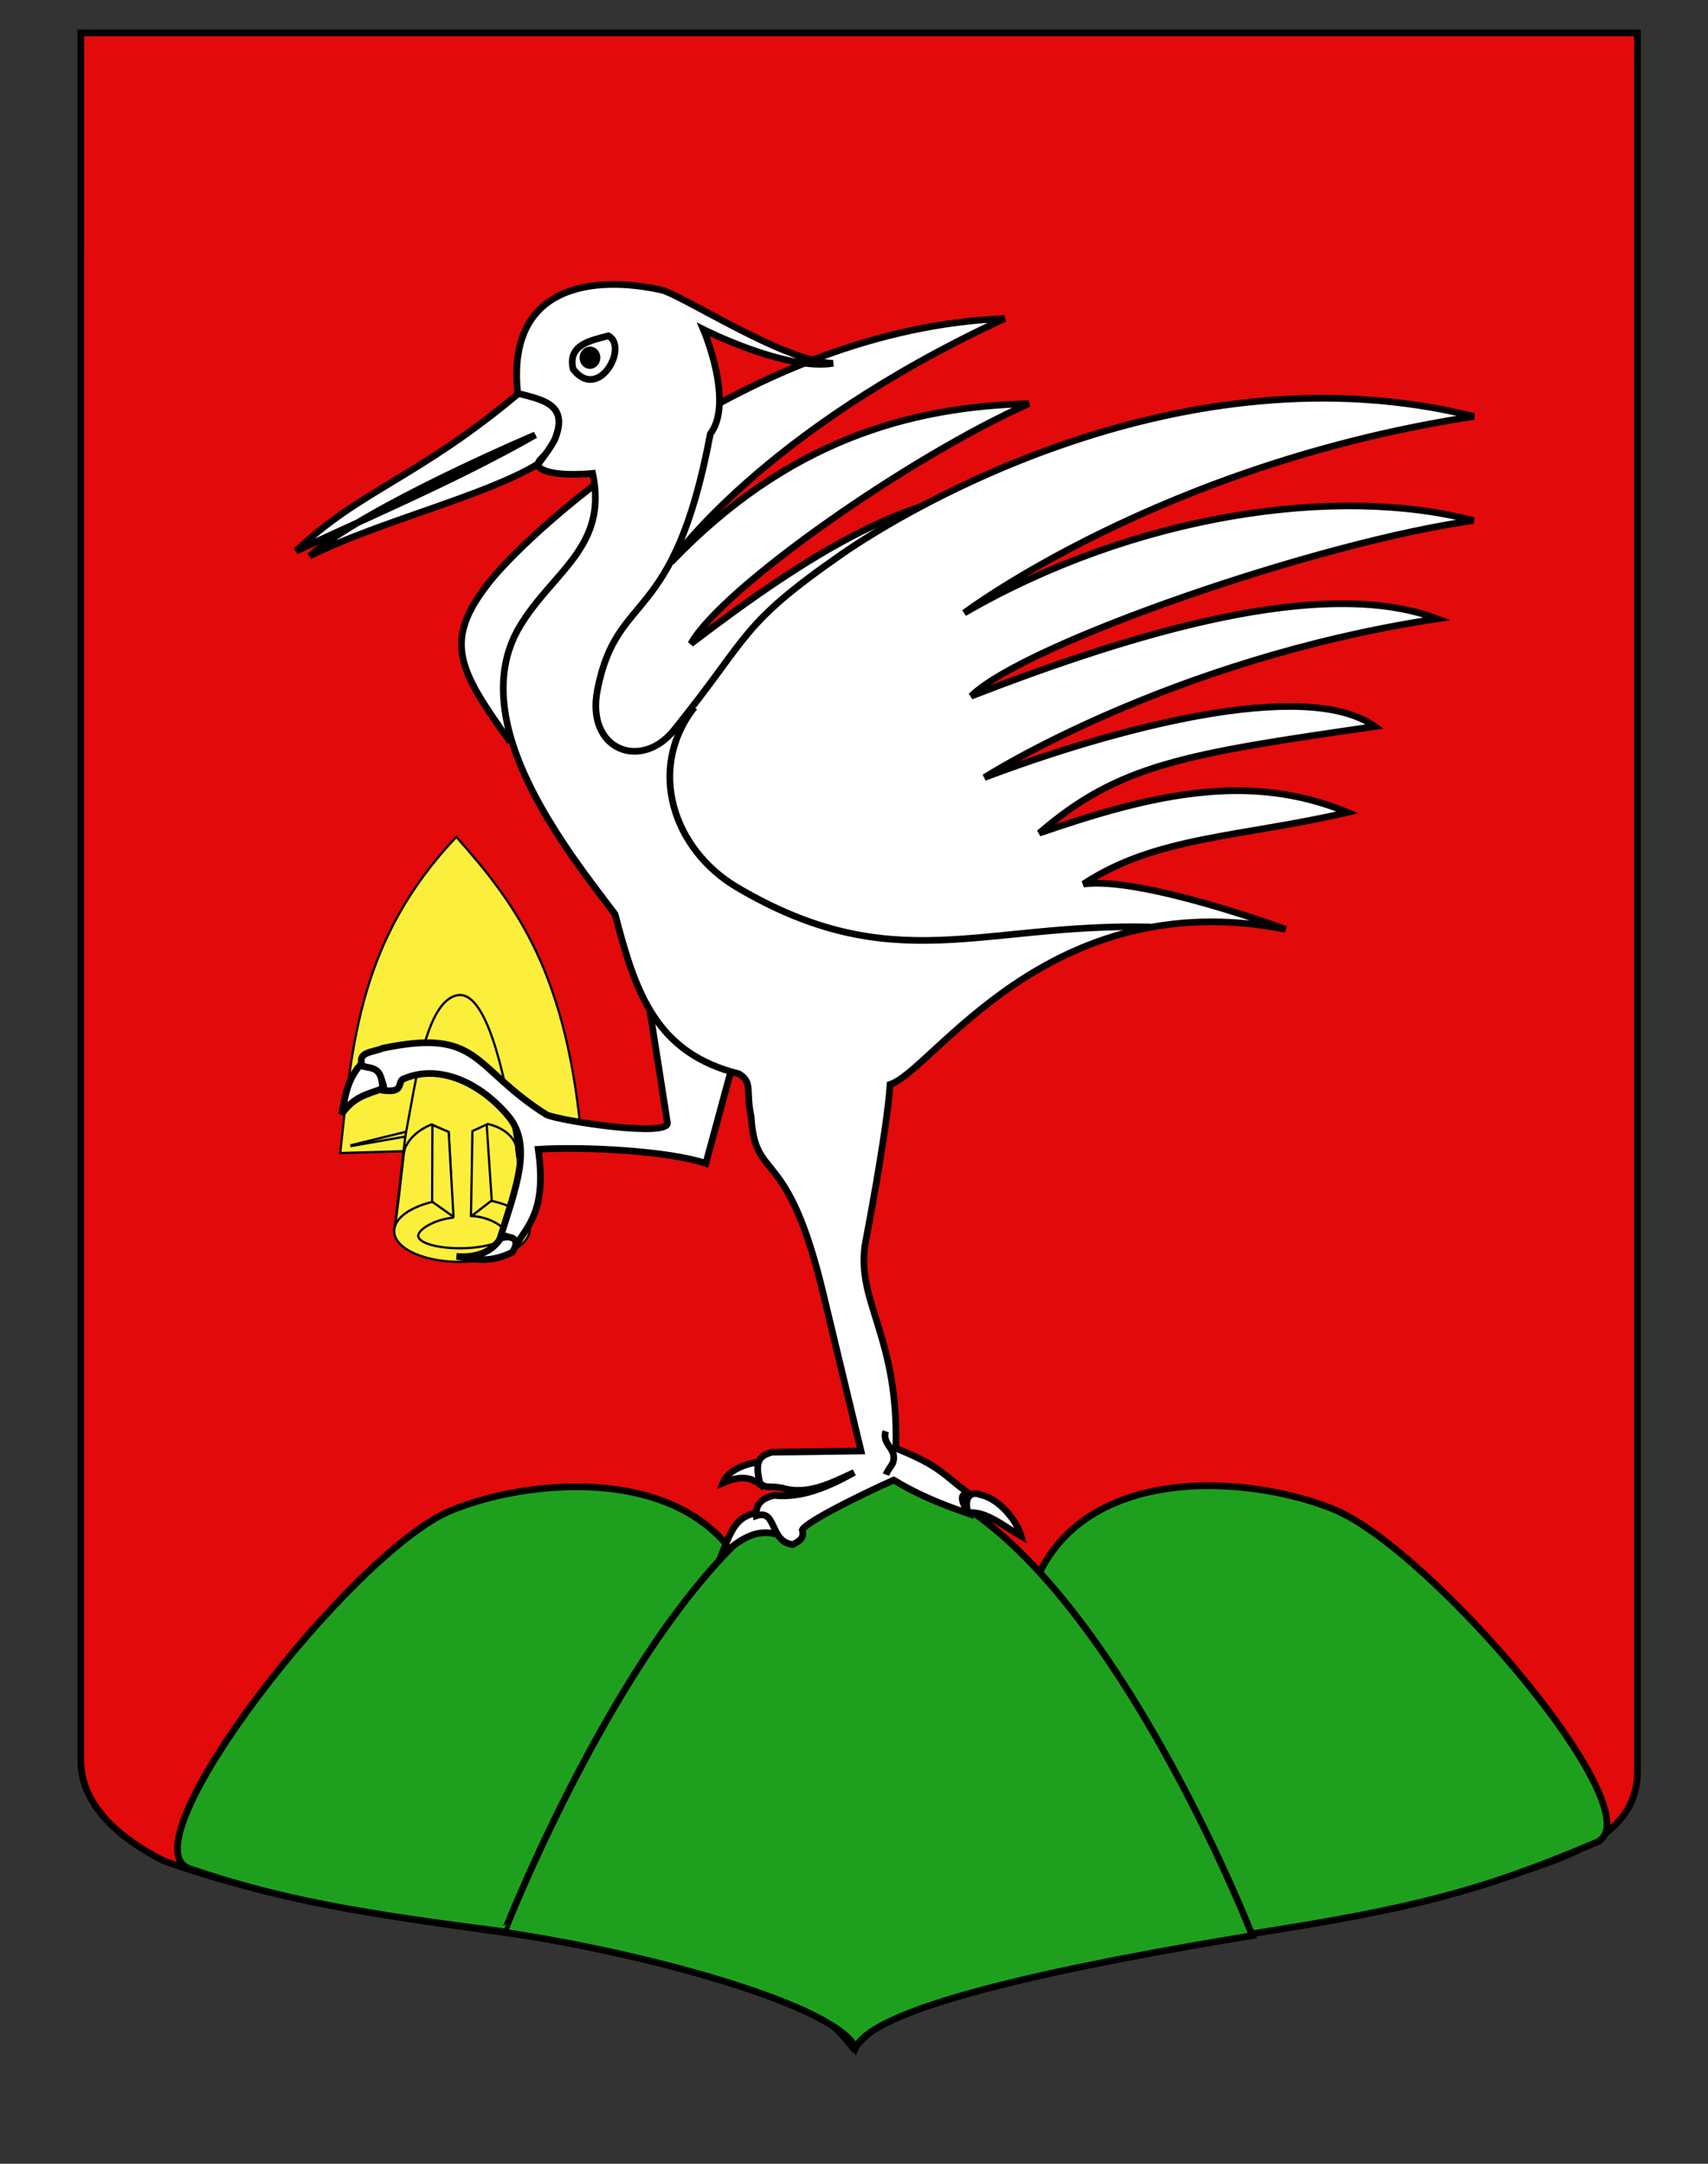 <?xml version="1.0" encoding="utf-8"?>
<!-- Generator: Adobe Illustrator 15.1.0, SVG Export Plug-In . SVG Version: 6.00 Build 0)  -->
<!DOCTYPE svg PUBLIC "-//W3C//DTD SVG 1.1//EN" "http://www.w3.org/Graphics/SVG/1.1/DTD/svg11.dtd">
<svg version="1.1" id="Layer_1" xmlns="http://www.w3.org/2000/svg" xmlns:xlink="http://www.w3.org/1999/xlink" x="0px" y="0px"
	 width="255.118px" height="323.15px" viewBox="0 0 255.118 323.15" enable-background="new 0 0 255.118 323.15"
	 xml:space="preserve">
<rect x="0" y="0" width="255.118" height="323.15" fill="#333333" stroke="none"/>
<path fill="#E20A0A" stroke="#000000" d="M12.073,4.917c78,0,154.505,0,232.505,0c0,135.583,0,149.083,0,259.751
	c0,12.043-17.101,14.25-28.102,18.25c-25,7-51,6-76,13c-5,2-9,6.001-13,10.001c-4-5-9-9.001-15-11.001c-30-7-60-7-88-17
	c-6-3-12.406-8-12.406-15C12.073,239.375,12.073,141.293,12.073,4.917z"/>
<g>
	<path fill="#1EA01E" stroke="#000000" d="M67.337,225.602c13-5.388,40.959-7.528,46,15.112c0,0-5.947,18.248-18.729,23.062
		c-12,4.521-9.56,26.058-12.799,25.548c-23.5-3-37.521-4.787-53.5-10.25C18.309,275.654,52.593,231.711,67.337,225.602z"/>
	<path fill="#1EA01E" stroke="#000000" d="M199.305,225.448c-13-5.388-40.959-7.528-46,15.112c0,0,5.947,18.248,18.73,23.062
		c8.023,7.953,12.118,25.629,15.356,25.119c22.92-3.605,33.667-6.166,50.834-13.5C248.228,271.821,214.051,231.556,199.305,225.448z
		"/>
	<path fill="#1EA01E" stroke="#000000" d="M129.653,220.215c30.566,0,57.406,68.86,57.406,68.86
		c-25.5,4.18-56.357,10.306-59.25,16.75c-2.941-6.275-30.5-14-52.5-17.25C75.31,288.575,101.966,220.215,129.653,220.215z"/>
</g>
<g id="Grue">
	<g id="Soc" transform="matrix(0.56,0,0,0.56,133.228,-28.079)">
		<g id="g4674">
		</g>
		<g id="g4676">
			<g id="g21911" transform="matrix(-0.797,0,0,-0.811,620.403,604.802)">
				<path id="path39837" fill="#FCEF3C" stroke="#000000" stroke-width="0.75" d="M899.717,280.554l4.716,26.535l37.227-0.727
					l3.289-26.918l-23.868,7.884L899.717,280.554z"/>
				<path id="path32700" fill="#FCEF3C" stroke="#000000" stroke-width="0.75" d="M882.104,307.079
					c4.746,56.318,21.547,78.897,42.1,101.636c32.431-33.601,34.916-67.875,38.853-103.968L882.104,307.079z"/>
				<path id="path30920" fill="#FCEF3C" stroke="#000000" stroke-width="0.75" stroke-linecap="round" stroke-linejoin="round" d="
					M945.003,279.003c0.133,5.769-9.923,10.656-22.468,10.903c-12.536,0.247-22.809-4.232-22.943-10.001c0.002-0.013,0-0.021,0-0.03
					c-0.129-5.773,9.93-10.656,22.468-10.905c12.542-0.245,22.811,4.23,22.943,10.003
					C945.005,278.981,945.003,278.99,945.003,279.003z"/>
				<path id="path32698" fill="#FCEF3C" stroke="#000000" stroke-width="0.75" d="M959.326,307.076l-18.203,3.129l-1.499,1.891
					l19.748-4.75L959.326,307.076z"/>
				<path id="path21024" fill="#FCEF3C" d="M904.327,303.586c0.098,2.97,0.309,3.499,1.107,5.721l35.277-0.714
					c0.438-1.35,0.635-3.839,0.678-5.412L904.327,303.586z"/>
				<path id="path31811" fill="#FCEF3C" stroke="#000000" stroke-width="0.75" d="M886.102,308.486l-0.039,0.271l19.728,3.995
					l-0.383-1.657L886.102,308.486z"/>
				<path id="path28248" fill="#FCEF3C" stroke="#000000" stroke-width="0.75" stroke-linecap="round" stroke-linejoin="round" d="
					M922.132,273.453c-8.144,0.157-14.713,2.248-14.665,4.651c0.039,2.007,5.079,5.528,11.308,5.926l0.055,27.397l-5.315,2.854
					c-6.503-1.526-9.293-5.571-9.413-8.043c-0.147-3.028-3.761-22.279-4.155-25.013l4.68,28.813
					c3.457,21.309,9.694,48.773,19.472,46.565c10.354-2.339,13.63-28.158,17.008-45.387c0.757-3.879,2.991-28.555,3.842-31.19
					c-0.764,2.598-2.794,21.605-3.232,25.134c-0.162,1.35-2.177,6.254-9.26,9.005l-5.715-2.656l-1.435-27.997
					c6.304-0.615,11.704-3.946,11.661-5.971C936.922,275.13,930.276,273.296,922.132,273.453z"/>
				<path id="path31809" fill="#FCEF3C" stroke="#000000" stroke-width="0.75" d="M925.316,283.894l-0.153,0.052l1.61,27.764
					l5.442,2.278l0.092-24.996l-0.002-0.189l-0.142-0.129L925.316,283.894z"/>
				<path id="path43383" fill="#FCEF3C" stroke="#000000" stroke-width="0.75" d="M919.156,284.01l0.155,0.047l-0.501,27.932
					l-4.759,2.156l-1.676-24.768l-0.004-0.187l0.138-0.138L919.156,284.01z"/>
			</g>
		</g>
	</g>
	<g id="g3740">
		<path id="Patte_D" fill="#FFFFFF" stroke="#000000" d="M96.601,147.95l3.076,19.663c0.63,2.33-15.99-0.196-18.042-1.131
			c-11.23-7.08-9.786-12.986-24.481-9.93c-1.391,0.642-3.969,0.462-2.979,2.743c2.194,0.458,3.077,1.763,3.196,3.567
			c2.907,0.32,1.998-1.049,2.763-1.676c5.411-2.427,11.619,0.54,15.762,5.466c3.713,4.413,1.145,10.71-1.131,18.044
			c1.38-0.472,1.643,0.683,2.113,1.535c2.106-3.302,4.798-5.625,3.516-14.592c6.975-0.431,19.48,0.249,25.036,2.104l4-14.738
			L96.601,147.95z"/>
		<path id="path3712" fill="#FFFFFF" stroke="#000000" d="M74.755,184.967c-1.667,2.566-4.601,2.852-6.583,2.671
			c2.304,0.228,4.616,1.229,8.338-0.61C78.044,184.756,75.906,184.443,74.755,184.967z"/>
		<path id="path3714" fill="#FFFFFF" stroke="#000000" d="M53.766,159.097c-2.037,2.389-2.212,4.864-2.752,7.319
			c1.877-2.748,4.031-3.019,6.118-3.837C57.08,158.905,55.122,159.711,53.766,159.097z"/>
		<g id="Griffes_G">
			<path id="path3706" fill="#FFFFFF" stroke="#000000" d="M113.54,218.308c-2.466,0.34-4.809,1.308-5.556,3.162
				c1.854-0.761,3.692-1.21,5.449,0.157L113.54,218.308z"/>
			<path id="path3710" fill="#FFFFFF" stroke="#000000" d="M144.629,225.919c2.698-0.269,5.281,2.006,7.899,3.506
				c-0.689-2.44-3.394-5.697-6.182-6.216C144.922,222.597,143.883,223.889,144.629,225.919z"/>
			<path id="path3708" fill="#FFFFFF" stroke="#000000" d="M113.07,225.927c-3.075,0.545-3.828,2.501-5.323,6.326
				c3.078-2.5,5.749-4.704,10.174-2.329C117.269,227.946,117.25,225.612,113.07,225.927z"/>
		</g>
	</g>
	<path id="Bec" fill="#FFFFFF" stroke="#000000" d="M44.226,82.31c9.458-9.093,18.249-10.923,33.428-23.717
		c6.476,0.664,6.875,3.361,6.438,6.163c-0.318,2.052-3.493,3.246-3.75,4.539c-7.755,4.747-23.899,8.639-34.086,13.741
		C54.685,75.642,79.96,64.95,79.96,64.95C67.856,71.874,53.137,78.038,44.226,82.31z"/>
	<path id="Aile_D_1_" fill="#FFFFFF" stroke="#000000" d="M76.189,110.793c-7.761-10.826-10.108-15.059-3.041-23.941
		c6.229-7.829,38.801-37.833,76.899-39.271c-36.412,16.831-49.79,36.373-49.79,36.373c17.271-18.032,35.5-23.22,53.415-23.663
		c-17.777,7.896-45.833,27.526-50.476,35.856c17.56-13.388,33.972-23.832,49.519-22.595c-31.427,14.519-46.423,31.305-46.423,31.305
		c13.613-10.218,32.34-19.587,42.638-15.976c-22.239,10.083-29.873,13.683-37.154,24.866c12.557-8.853,23.475-14.909,36.866-13.43
		c-12.214,6.83-21.888,12.311-29.016,20.685"/>
	<path id="Corps" fill="#FFFFFF" stroke="#000000" d="M77.331,58.738c-1.75-16.392,11.573-17.62,21.442-15.433
		c3.031,0.672,18.368,10.785,25.661,10.957c-7.089,1.156-19.375-5.06-19.375-5.06s4.646,10.844,1.039,15.599
		c-5.496,29.197-13.897,23.111-16.86,38.223c-1.768,9.017,6.51,12.104,11.407,6.046c11.577-14.324,9.654-15.564,25.058-26.293
		c9.657-6.726,50.934-31.438,94.456-20.582c-46.661,7.089-76.131,29.348-76.131,29.348c25.426-14.717,55.675-19.166,76.062-13.798
		c-22.675,3.098-67.06,18.332-75.036,26.223c24.229-9.376,52.447-18.043,69.608-11.554c-40.266,6.111-67.618,23.704-67.618,23.704
		c18.73-7.086,47.867-15.077,58.32-7.62c-28.432,4.106-38.238,5.674-50.129,15.927c17.089-5.892,31.414-9.158,46.058-3.099
		c-16.04,3.716-28.661,3.577-39.458,10.704c8.625-1.195,30.202,6.758,30.202,6.758c-35.548-7.007-52.739,21.201-59.085,23.166
		c-0.498,7.273-3.676,23.52-3.734,23.907c-1.319,8.647,5.057,13.784,4.592,30.433c6.52,2.598,7.043,3.891,10.75,6.655
		c-1.379,0.284-0.816,1.319-0.017,3.059c-4.311-1.486-7.619-2.885-11.056-4.965c-4.625,2.069-13.182,6.279-13.651,7.441
		c0.35,1.24-0.49,1.722-1.442,2.186c-3.515-0.464-2.318-5.35-5.426-4.293c-0.133-1.732,0.831-2.603,2.646-3.05
		c4.184,0.447,8.112-1.276,11.975-3.424c-3.312,1.536-6.934,3.469-10.743,2.333c-2.039-0.414-2.25,0.129-3.324-0.691
		c-0.847-3.35-0.098-4.107,1.751-4.659l13.334-0.189l-5.608-23.361c-5.443-22.867-10.174-16.444-10.799-26.527
		c-0.854-3.952,0.302-5.107-1.825-6.436c-12.402-3.087-15.446-12.055-18.503-23.829c-6.81-9.067-22.769-28.592-14.268-42.932
		c4.851-8.184,13.276-11.86,10.921-22.916c0,0-7.023,0.761-8.264-1.231c0,0,2.193-2.819,2.633-3.913
		C84.988,60.348,81.017,59.706,77.331,58.738z"/>
	<path id="path3700" fill="none" stroke="#000000" d="M132.299,213.756c-0.676,2.032,1.91,2.631,1.018,4.815
		c-0.276,0.529-0.713,0.958-0.975,1.667"/>
	<path id="path2797" fill="#FFFFFF" stroke="#000000" d="M85.61,55.132c-0.902-3.742,2.847-4.32,5.261-4.977
		C93.95,51.795,89.378,60.052,85.61,55.132z"/>
	<path id="path2805" stroke="#000000" stroke-linecap="round" d="M89.169,53.473c-0.029,0.644-0.521,1.146-1.101,1.12
		c-0.58-0.027-1.024-0.57-0.996-1.215c0.029-0.645,0.521-1.146,1.102-1.12C88.754,52.286,89.199,52.829,89.169,53.473L89.169,53.473
		z"/>
	<path id="path3704" fill="#FFFFFF" stroke="#000000" d="M103.719,105.622c-7.173,9.185-3.184,21.269,6.397,26.914
		c23.294,13.722,36.439,5.309,61.687,5.903"/>
</g>
</svg>
